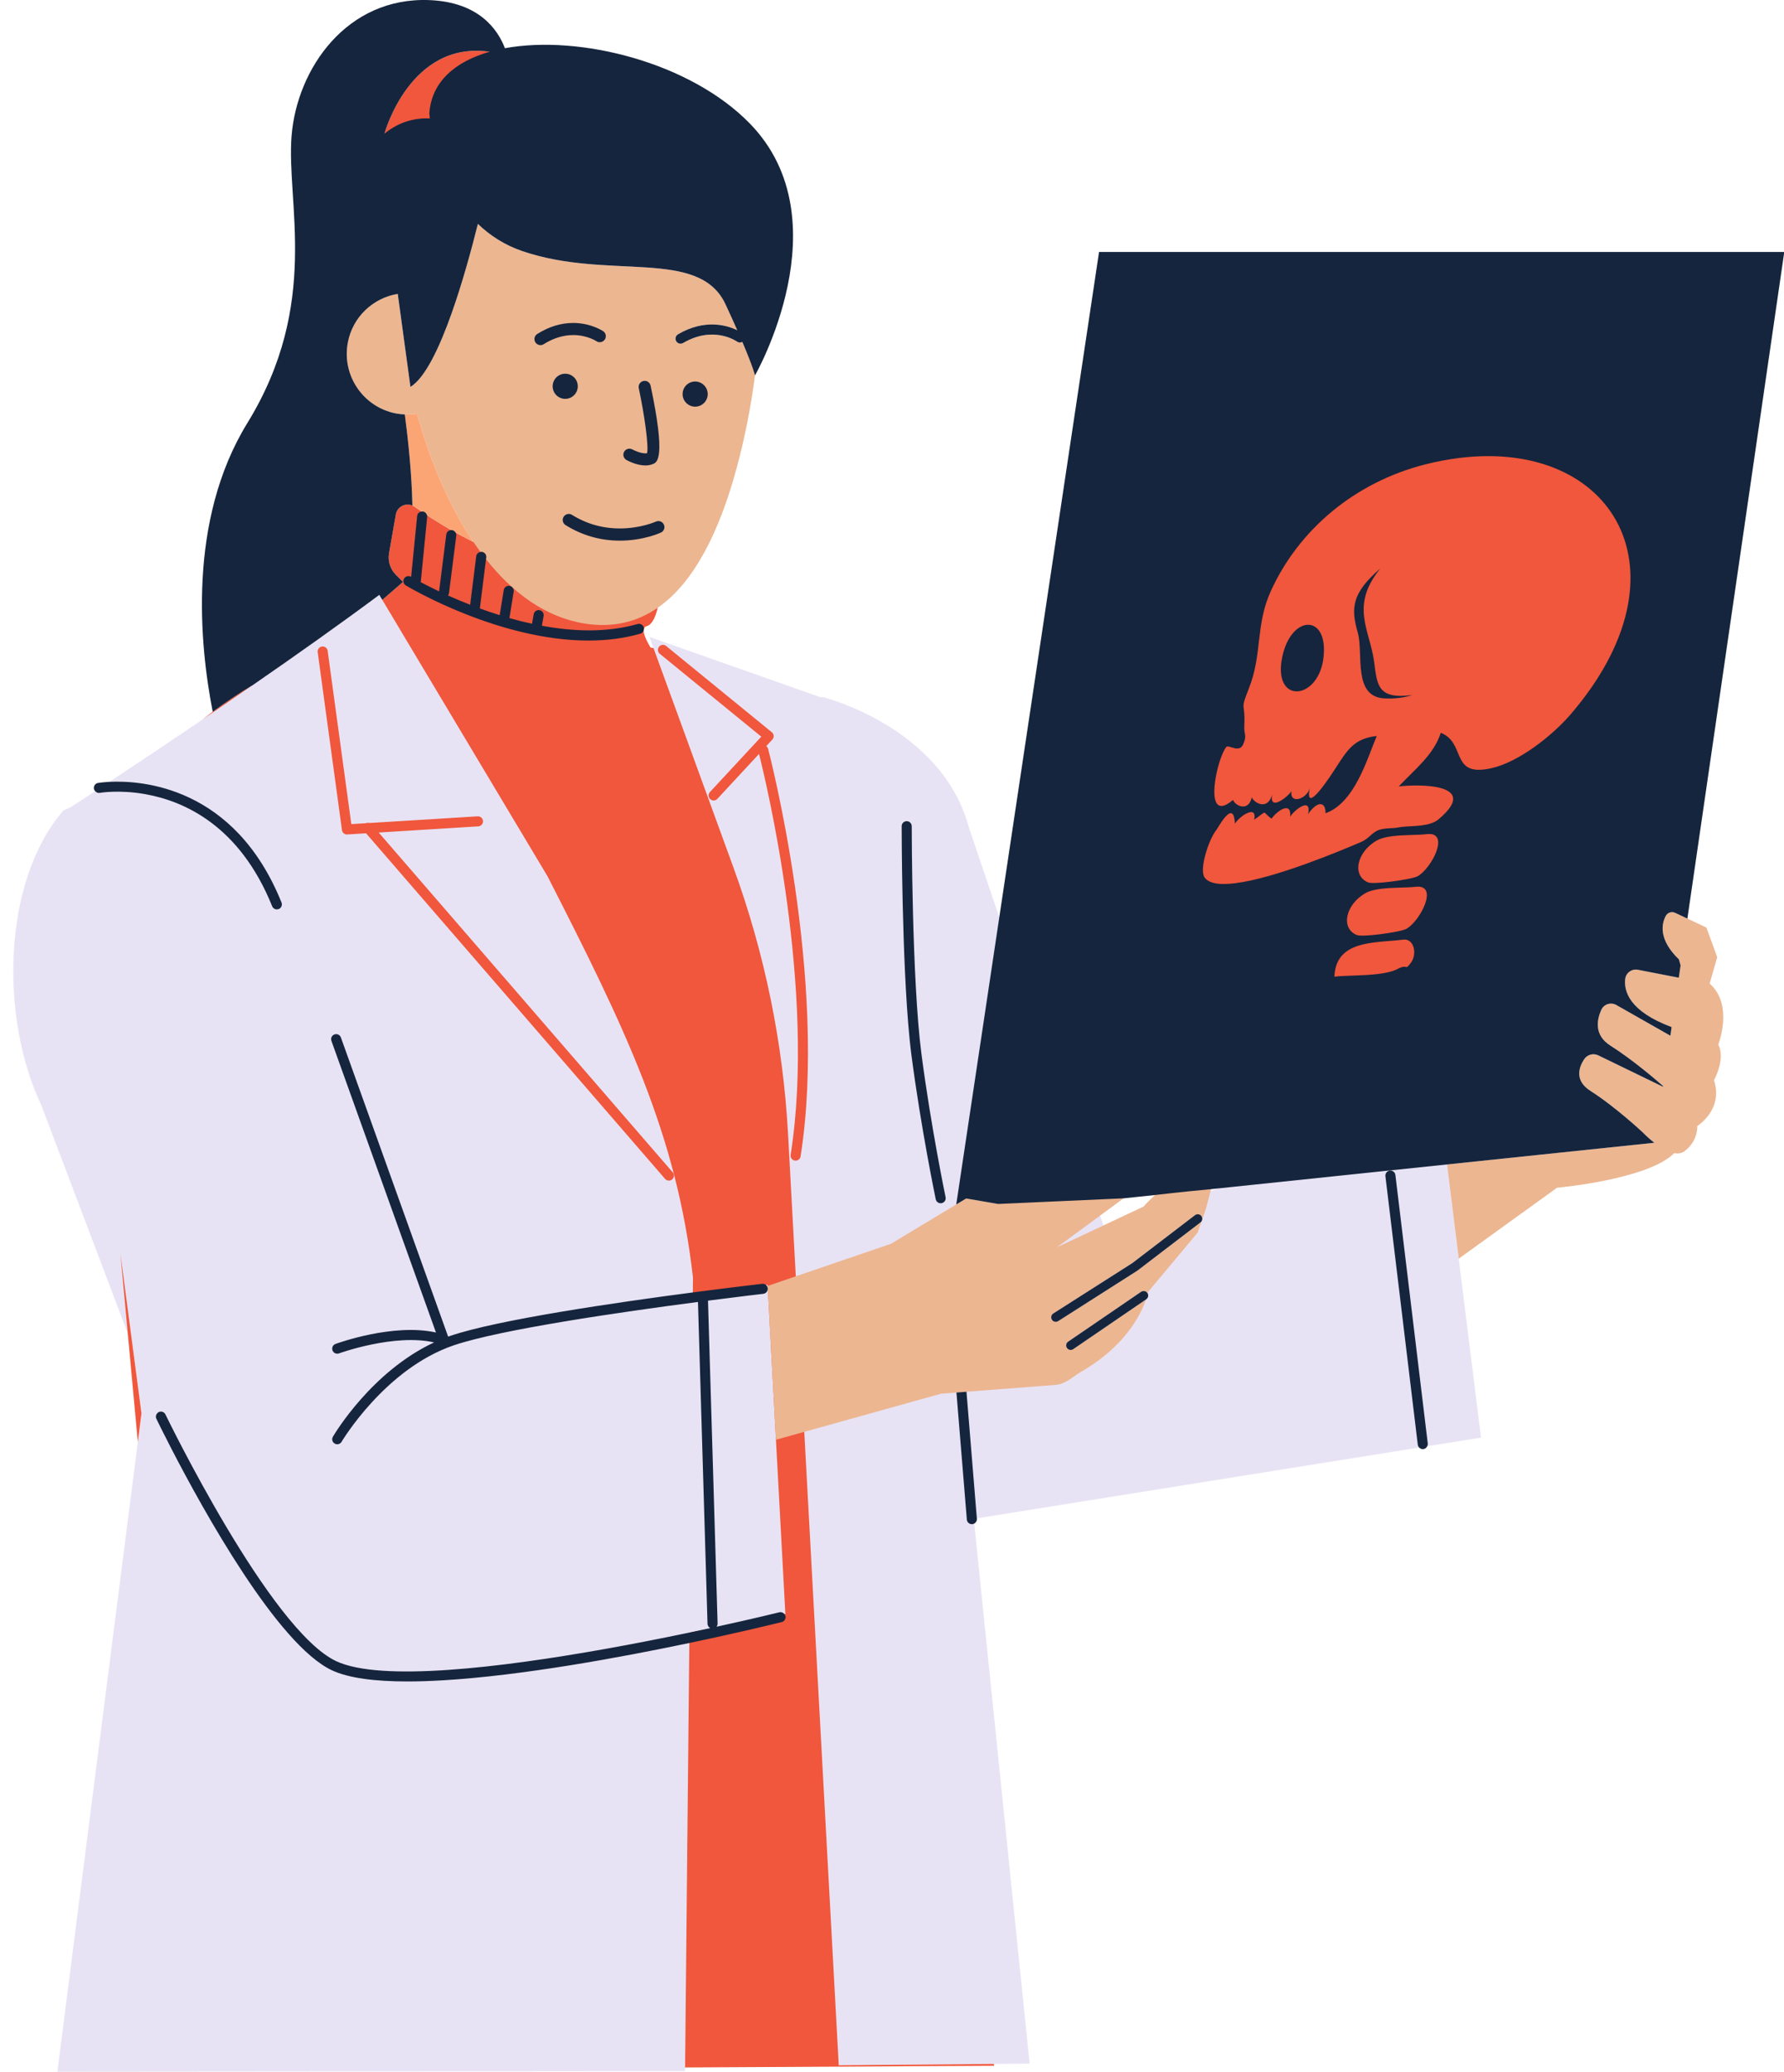 <?xml version="1.0" encoding="UTF-8" standalone="no"?><svg xmlns="http://www.w3.org/2000/svg" xmlns:xlink="http://www.w3.org/1999/xlink" fill="#000000" height="500" preserveAspectRatio="xMidYMid meet" version="1" viewBox="-3.2 0.0 430.5 500.0" width="430.5" zoomAndPan="magnify"><defs><clipPath id="a"><path d="M 19 0 L 427.359 0 L 427.359 406 L 19 406 Z M 19 0"/></clipPath></defs><g><g id="change1_1"><path d="M 231.785 366.566 L 245.266 498.047 L 199.199 498.438 L 199.141 497.301 L 162.141 497.301 L 162.113 499.871 L 10.641 500 L 30.941 341.109 L 28.805 324.914 L 6.723 266.633 C -3.156 245.859 -2.77 212.848 12.074 195.625 C 12.074 195.625 12.754 195.258 13.965 194.746 C 23.207 188.73 60.484 164.285 88.328 143.574 L 93.16 151.656 L 158.277 166.773 L 153.523 153.723 L 195.133 168.391 L 195.102 168.168 C 195.102 168.168 223.988 175.195 230.605 199.68 L 263.223 296.215 L 344.426 268.496 L 354.184 346.969 L 231.785 366.566" fill="#e8e3f4"/></g><g id="change2_1"><path d="M 335.719 226.27 C 335.598 226.27 335.473 226.277 335.344 226.297 C 334.285 226.426 333.18 226.516 332.047 226.609 C 330.887 226.707 329.711 226.805 328.566 226.941 C 323.414 227.578 318.605 229.078 318.316 235.695 L 318.289 236.27 L 318.859 236.199 C 320.016 236.059 321.562 236.004 323.203 235.945 C 325.176 235.879 327.414 235.801 329.441 235.551 C 331.59 235.285 333.188 234.863 334.316 234.262 C 334.965 233.938 335.336 233.836 335.535 233.812 L 335.656 233.805 C 335.723 233.805 335.77 233.812 335.871 233.84 C 335.949 233.863 336.047 233.891 336.266 233.891 C 336.273 233.891 336.281 233.891 336.285 233.891 C 336.684 233.84 336.984 233.527 337.641 232.664 C 338.637 231.367 338.844 229.297 338.129 227.848 C 337.625 226.832 336.77 226.27 335.719 226.27 Z M 338.949 213.504 C 338.734 213.504 338.504 213.52 338.258 213.547 C 337.398 213.652 336.227 213.691 334.938 213.73 C 333.391 213.777 331.633 213.828 330.039 214.027 C 328.34 214.234 327.074 214.578 326.168 215.074 C 323.133 216.75 321.207 219.703 321.367 222.426 C 321.473 224.152 322.418 225.465 324.035 226.121 C 324.336 226.238 324.816 226.297 325.555 226.297 C 326.57 226.297 328.055 226.184 329.734 225.977 C 332.305 225.656 335.473 225.102 336.359 224.625 C 338.973 223.211 342.191 217.93 341.512 215.242 C 341.348 214.594 340.793 213.504 338.949 213.504 Z M 341.684 200.797 C 341.469 200.797 341.238 200.812 340.988 200.844 C 340.125 200.949 338.941 200.984 337.664 201.023 C 336.117 201.07 334.367 201.125 332.773 201.32 C 331.07 201.531 329.805 201.875 328.902 202.371 C 325.867 204.039 323.938 206.988 324.098 209.707 C 324.199 211.441 325.148 212.758 326.766 213.414 C 327.066 213.535 327.551 213.59 328.285 213.59 C 329.305 213.59 330.789 213.477 332.473 213.27 C 335.039 212.953 338.207 212.395 339.094 211.922 C 341.703 210.52 344.926 205.246 344.246 202.543 C 344.082 201.891 343.531 200.797 341.684 200.797 Z M 306.719 158.566 C 307.719 153.879 310.152 151.539 312.121 151.293 C 312.238 151.281 312.355 151.273 312.473 151.273 C 313.18 151.273 313.836 151.555 314.359 152.086 C 315.316 153.051 315.828 154.793 315.801 156.988 C 315.738 162.621 312.832 166.016 310.129 166.348 C 309.984 166.367 309.848 166.375 309.707 166.375 C 308.789 166.375 307.996 165.996 307.414 165.273 C 306.328 163.926 306.078 161.543 306.719 158.566 Z M 324.91 152.523 C 323.547 147.762 323.512 144.707 326.969 140.723 C 324.348 145.859 325.488 149.996 326.684 154.355 C 327.16 156.086 327.652 157.875 327.906 159.762 L 327.992 160.445 C 328.484 164.223 328.859 167.129 332.09 168.09 C 332.047 168.09 332.004 168.09 331.961 168.09 C 331.656 168.09 331.348 168.086 331.039 168.074 C 325.848 167.898 325.66 162.855 325.484 157.969 C 325.41 155.949 325.34 154.039 324.91 152.523 Z M 388.148 127.254 C 383.074 116.195 371.035 109.598 355.938 109.598 C 353.66 109.598 351.301 109.746 348.914 110.039 C 346.184 110.379 343.367 110.91 340.551 111.625 C 323.66 115.918 309.984 127.152 303.023 142.449 C 301.031 146.832 300.555 150.91 300.098 154.863 C 299.688 158.402 299.262 162.059 297.734 165.926 C 296.258 169.68 296.289 169.941 296.461 171.219 C 296.555 171.895 296.691 172.922 296.582 175.215 C 296.535 176.062 296.633 176.617 296.711 177.066 C 296.828 177.766 296.902 178.188 296.363 179.406 C 296.16 179.879 295.898 180.109 295.516 180.156 C 295.461 180.164 295.402 180.168 295.348 180.168 C 295.012 180.168 294.641 180.062 294.293 179.961 L 294.109 179.902 C 293.738 179.785 293.391 179.672 293.059 179.672 L 292.922 179.68 C 292.664 179.711 292.457 179.824 292.297 180.023 C 290.609 182.207 288.305 190.75 289.824 193.848 C 290.191 194.594 290.805 195.004 291.543 195.004 C 291.633 195.004 291.723 195 291.816 194.988 C 292.492 194.902 293.297 194.504 294.203 193.793 C 294.785 194.594 295.797 195.133 296.746 195.133 C 296.848 195.133 296.949 195.129 297.051 195.117 C 297.574 195.051 298.484 194.75 299.039 193.5 C 299.621 194.082 300.523 194.594 301.469 194.594 C 301.574 194.594 301.676 194.59 301.777 194.574 C 302.246 194.52 302.887 194.297 303.434 193.617 C 303.469 193.676 303.508 193.73 303.551 193.781 C 303.777 194.062 304.109 194.207 304.512 194.207 C 304.582 194.207 304.656 194.203 304.73 194.195 C 305.691 194.074 307.043 193.141 308.023 192.18 C 308.098 192.418 308.211 192.625 308.363 192.797 C 308.676 193.16 309.133 193.355 309.684 193.355 C 309.785 193.355 309.887 193.348 309.992 193.336 C 310.754 193.242 311.582 192.805 312.227 192.18 C 312.27 192.434 312.352 192.629 312.473 192.781 C 312.641 192.98 312.859 193.078 313.227 193.078 C 313.23 193.078 313.234 193.078 313.238 193.078 C 313.637 193.027 314.859 192.875 319.539 185.59 L 319.773 185.23 C 322.289 181.344 323.84 178.949 328.258 178.227 C 327.988 178.891 327.703 179.621 327.406 180.395 C 325.32 185.812 322.473 193.199 317.121 195.57 C 317.047 194.895 316.836 194.375 316.496 194.031 C 316.211 193.742 315.844 193.59 315.43 193.59 C 315.359 193.59 315.285 193.594 315.215 193.605 C 314.535 193.688 313.789 194.156 313.039 194.965 C 312.988 194.691 312.895 194.473 312.75 194.293 C 312.527 194.016 312.203 193.867 311.812 193.867 C 311.746 193.867 311.68 193.875 311.605 193.883 C 310.668 194 309.449 194.895 308.566 195.801 C 308.496 195.469 308.367 195.203 308.18 194.996 C 307.926 194.715 307.57 194.562 307.16 194.562 C 307.086 194.562 307.008 194.57 306.93 194.578 C 305.816 194.715 304.398 195.844 303.539 196.906 C 303.094 196.57 302.848 196.305 302.66 196.102 C 302.445 195.875 302.246 195.656 301.812 195.656 C 301.812 195.656 301.809 195.656 301.809 195.656 C 301.523 195.691 301.289 195.871 300.77 196.266 C 300.574 196.414 300.332 196.598 300.027 196.82 C 300.004 196.461 299.898 196.172 299.719 195.945 C 299.484 195.656 299.141 195.504 298.723 195.504 C 298.648 195.504 298.566 195.512 298.484 195.52 C 297.438 195.648 296.086 196.602 295.168 197.555 C 295.016 196.684 294.656 195.777 293.664 195.777 C 293.664 195.777 293.66 195.777 293.66 195.777 C 292.551 195.914 291.391 197.668 290.242 199.543 C 290.109 199.758 290.012 199.918 289.965 199.98 C 287.91 202.496 285.617 209.891 287.066 212.02 C 287.887 213.227 289.594 213.836 292.141 213.836 C 292.969 213.836 293.898 213.773 294.914 213.648 C 301.48 212.836 312.012 209.395 325.367 203.691 C 326.48 203.215 327.145 202.621 327.789 202.047 C 328.387 201.516 328.949 201.016 329.824 200.723 C 330.152 200.621 330.535 200.543 331 200.488 C 331.473 200.43 331.965 200.398 332.438 200.367 C 332.898 200.352 333.359 200.324 333.789 200.27 C 334.031 200.238 334.262 200.203 334.465 200.156 C 334.648 200.121 334.848 200.09 335.055 200.066 C 335.684 199.988 336.398 199.949 337.152 199.91 L 337.285 199.906 C 338.059 199.859 338.938 199.809 339.801 199.703 C 341.871 199.445 343.305 198.926 344.312 198.059 C 347.25 195.57 348.395 193.586 347.809 191.992 C 346.93 189.59 342.293 189.086 338.562 189.086 C 337.586 189.086 336.535 189.125 335.59 189.195 C 336.18 188.594 336.77 188.008 337.371 187.41 C 340.426 184.383 343.312 181.516 344.773 177.516 C 346.766 178.508 347.477 180.223 348.164 181.883 C 349.059 184.043 349.984 186.273 353.68 186.273 C 354.109 186.273 354.582 186.242 355.078 186.184 C 355.621 186.113 356.215 186.008 356.844 185.867 C 363.355 184.387 371.477 178.16 376.137 172.773 C 389.77 156.922 394.148 140.328 388.148 127.254 Z M 88.184 200.926 L 112.219 199.441 C 112.887 199.398 113.398 198.824 113.355 198.152 C 113.312 197.484 112.73 196.969 112.066 197.016 L 85.953 198.629 C 85.672 198.543 85.371 198.559 85.102 198.68 L 81.574 198.898 L 75.867 157.074 C 75.777 156.406 75.164 155.938 74.5 156.035 C 73.836 156.125 73.371 156.734 73.461 157.402 L 79.32 200.344 C 79.406 200.977 79.973 201.434 80.598 201.395 L 85.137 201.113 L 157.289 284.52 C 157.531 284.797 157.867 284.938 158.211 284.938 C 158.492 284.938 158.773 284.84 159.004 284.641 C 159.512 284.203 159.566 283.438 159.129 282.93 Z M 156.012 157.789 L 180.512 177.789 L 168.117 191.156 C 167.664 191.648 167.691 192.414 168.184 192.871 C 168.676 193.328 169.441 193.301 169.902 192.809 L 179.961 181.957 C 181.496 188.031 193.863 238.91 187.59 278.719 C 187.484 279.383 187.938 280.004 188.602 280.109 C 188.664 280.117 188.73 280.121 188.789 280.121 C 189.379 280.121 189.895 279.695 189.988 279.098 C 196.719 236.395 182.301 181.289 182.156 180.738 C 182.082 180.465 181.922 180.234 181.707 180.074 L 183.176 178.492 C 183.402 178.246 183.52 177.918 183.496 177.582 C 183.473 177.25 183.312 176.938 183.051 176.727 L 157.547 155.906 C 157.027 155.48 156.262 155.559 155.836 156.078 C 155.41 156.598 155.488 157.363 156.012 157.789 Z M 199.199 498.438 L 186.969 273.727 C 185.773 251.77 181.344 230.113 173.82 209.457 L 154.508 156.422 C 154.266 156.367 154.012 156.312 153.77 156.262 C 152.258 153.73 151.449 151.527 152.875 151.121 C 156.516 150.078 156.516 137.066 156.516 137.066 C 132.012 144.75 106.262 128.984 96.855 122.301 C 95.117 121.066 92.695 122.062 92.324 124.164 L 90.684 133.508 C 90.352 135.41 90.965 137.359 92.332 138.73 L 94.055 140.449 L 89.051 144.781 L 116.809 191.223 L 128.93 211.5 C 147.668 248.199 160.137 273.801 164.02 308.348 L 163.973 313.156 L 182.023 310.07 L 186.316 389.52 L 163.164 394.02 L 162.121 498.973 L 236.68 498.566 L 236.629 498.121 Z M 57.922 165.266 C 53.48 167.898 49.402 170.734 45.688 173.645 C 49.633 170.965 53.742 168.152 57.922 165.266 Z M 30.059 348.016 L 30.941 341.109 L 25.852 302.547 Z M 89.57 32.266 C 89.57 32.266 95.695 9.723 114.957 12.488 C 114.957 12.488 112.668 42.555 89.57 32.266" fill="#f0573c"/></g><g id="change3_1"><path d="M 275.527 288.414 C 273.844 289.984 272.723 291.215 272.723 291.215 L 263.07 295.758 L 251.883 301.016 L 262.266 293.379 L 267.938 289.211 L 287.168 275.066 C 288.273 274.254 288.379 272.641 287.391 271.691 C 285.293 269.68 282.309 268.887 279.496 269.617 C 264.934 273.406 237.66 290.574 237.66 290.574 L 229.949 289.246 L 227.555 290.691 L 224.211 292.703 L 211.805 300.18 L 188.836 308.035 L 182.039 310.359 L 184.047 347.48 L 190.879 345.574 L 223.867 336.367 L 227.602 336.082 L 230.023 335.895 L 251.512 334.242 C 253.949 334.059 255.66 332.242 257.773 331.02 C 268.473 324.832 272.16 317.082 273.332 313.625 L 255.789 325.613 C 255.605 325.738 255.395 325.805 255.176 325.805 C 254.812 325.805 254.473 325.629 254.27 325.328 C 253.93 324.828 254.059 324.148 254.555 323.809 L 272.164 311.773 C 272.348 311.648 272.559 311.586 272.781 311.586 C 273.145 311.586 273.48 311.762 273.684 312.062 C 273.715 312.105 273.723 312.16 273.746 312.211 C 273.805 311.953 273.828 311.812 273.828 311.812 L 285.809 297.48 L 286.773 294.695 C 286.703 294.816 286.609 294.926 286.492 295.016 L 271.285 306.648 L 252.148 318.848 C 251.973 318.961 251.77 319.02 251.562 319.02 C 251.188 319.02 250.844 318.828 250.641 318.512 C 250.316 318.004 250.465 317.328 250.973 317.004 L 270.031 304.855 L 285.164 293.277 C 285.359 293.133 285.59 293.055 285.828 293.055 C 286.176 293.055 286.492 293.215 286.699 293.484 C 286.898 293.746 286.949 294.066 286.887 294.367 L 287.773 291.801 L 288.941 287.438 L 289.059 286.996 L 290.023 283.398 C 286.891 278.918 279.566 284.652 275.527 288.414 Z M 167.336 95.277 C 167.426 93.738 166.254 92.418 164.715 92.324 C 163.18 92.234 161.855 93.406 161.766 94.945 C 161.672 96.48 162.844 97.805 164.383 97.895 C 165.922 97.988 167.242 96.816 167.336 95.277 Z M 156.777 126.703 C 156.492 126.094 155.773 125.828 155.164 126.109 C 155.062 126.156 144.824 130.773 134.688 124.461 C 134.117 124.105 133.367 124.281 133.016 124.852 C 132.66 125.422 132.836 126.172 133.402 126.523 C 137.996 129.383 142.559 130.242 146.387 130.242 C 151.922 130.242 155.91 128.441 156.184 128.316 C 156.793 128.035 157.059 127.312 156.777 126.703 Z M 133.027 96.016 C 134.566 96.105 135.887 94.934 135.98 93.395 C 136.07 91.859 134.898 90.535 133.363 90.445 C 131.824 90.352 130.504 91.523 130.41 93.062 C 130.316 94.602 131.488 95.922 133.027 96.016 Z M 127.867 82.867 C 135.008 78.375 140.621 81.992 140.852 82.145 C 141.41 82.52 142.164 82.371 142.539 81.816 C 142.914 81.262 142.77 80.504 142.215 80.129 C 141.926 79.938 135.094 75.449 126.574 80.812 C 126.008 81.168 125.836 81.918 126.195 82.484 C 126.426 82.852 126.82 83.055 127.223 83.055 C 127.445 83.055 127.668 82.992 127.867 82.867 Z M 148.094 110.805 C 148.387 110.965 150.469 112.09 152.539 112.09 C 153.164 112.09 153.789 111.988 154.359 111.727 C 155.145 111.367 157.234 110.418 153.559 93.121 C 153.422 92.469 152.777 92.047 152.117 92.188 C 151.465 92.328 151.043 92.973 151.184 93.629 C 152.57 100.16 153.676 107.934 153.141 109.594 C 152.016 109.898 150.09 109.133 149.273 108.68 C 148.691 108.355 147.949 108.566 147.625 109.152 C 147.297 109.738 147.508 110.477 148.094 110.805 Z M 175.93 82.512 C 178.586 88.762 178.984 90.586 178.988 90.609 C 178.035 97.922 176.574 105.531 174.586 112.871 C 170.359 128.504 164.219 140.648 155.523 146.672 C 150.512 150.141 144.66 151.59 137.828 150.484 C 128.512 148.98 120.574 143.176 114.078 134.965 L 114.129 134.551 C 114.211 133.883 113.738 133.277 113.074 133.195 C 112.961 133.18 112.855 133.203 112.746 133.219 C 112.164 132.426 111.59 131.617 111.031 130.789 C 105.059 121.93 100.516 111.008 97.453 99.859 C 96.488 100.016 95.5 100.07 94.492 100.023 C 93.777 99.992 93.059 99.926 92.336 99.785 C 84.387 98.23 79.199 90.531 80.754 82.578 C 81.961 76.391 86.906 71.891 92.785 70.93 L 95.844 93.375 C 99.391 91.219 102.863 83.883 105.859 75.398 C 108.363 68.297 110.531 60.402 112.121 54.035 C 114.969 56.785 118.492 59.121 122.871 60.613 C 143.766 67.734 165.496 59.703 171.887 73.469 C 172.992 75.852 173.918 77.898 174.707 79.695 C 172.297 78.531 166.906 76.863 160.41 80.688 C 159.832 81.027 159.641 81.773 159.98 82.352 C 160.207 82.734 160.613 82.949 161.027 82.949 C 161.238 82.949 161.449 82.895 161.645 82.781 C 168.91 78.504 174.418 82.281 174.645 82.441 C 175.035 82.723 175.531 82.727 175.93 82.512 Z M 410.402 260.691 C 412.742 267.848 406.367 271.754 406.367 271.754 C 406.367 271.754 406.629 275.395 403.242 277.867 C 402.543 278.379 401.699 278.469 400.809 278.312 C 394.371 284.742 372.535 286.652 372.535 286.652 L 348.812 303.773 L 345.984 281.035 L 396 275.801 C 394.395 274.547 393.223 273.312 393.223 273.312 C 393.223 273.312 386.719 267.195 380.602 263.293 C 376.723 260.816 377.766 257.66 379.043 255.684 C 379.785 254.535 381.258 254.109 382.484 254.707 L 398.094 262.285 L 398.117 262.117 C 396.535 260.723 390.844 255.797 385.418 252.363 C 381.434 249.844 382.121 246.156 383.199 243.742 C 383.82 242.348 385.512 241.801 386.84 242.555 L 399.883 249.965 L 400.184 247.879 C 389.973 244.086 388.637 239.227 388.98 236.27 C 389.152 234.781 390.574 233.766 392.047 234.051 L 401.914 235.969 L 402.348 232.996 L 401.941 231.543 C 396.973 226.746 397.754 222.984 398.754 221.074 C 399.184 220.254 400.18 219.91 401.02 220.305 L 403.988 221.703 L 408.578 223.863 L 411.184 231.02 L 409.359 237.398 C 415.219 242.473 411.441 252.102 411.441 252.102 C 413.266 255.613 410.402 260.691 410.402 260.691" fill="#ecb691"/></g><g id="change4_1"><path d="M 111.031 130.789 C 109.527 130.039 108.086 129.281 106.734 128.527 C 106.551 128.211 106.242 127.973 105.855 127.926 C 105.801 127.918 105.746 127.938 105.691 127.938 C 103.496 126.68 101.527 125.453 99.84 124.344 C 99.719 123.859 99.316 123.48 98.793 123.43 C 98.699 123.422 98.613 123.445 98.523 123.457 C 97.926 123.051 97.363 122.66 96.855 122.301 C 96.684 122.18 96.504 122.094 96.32 122.016 C 96.156 114.371 95.328 106.387 94.492 100.023 C 95.5 100.07 96.488 100.016 97.453 99.859 C 100.516 111.008 105.059 121.93 111.031 130.789" fill="#fca574"/></g><g clip-path="url(#a)" id="change5_1"><path d="M 135.113 77.945 C 132.164 77.945 129.25 78.84 126.445 80.605 C 126.117 80.812 125.887 81.137 125.801 81.516 C 125.715 81.895 125.781 82.285 125.988 82.613 C 126.258 83.039 126.719 83.297 127.223 83.297 C 127.496 83.297 127.766 83.219 127.996 83.07 C 130.324 81.609 132.727 80.867 135.137 80.867 C 138.438 80.867 140.629 82.285 140.719 82.344 C 140.961 82.508 141.242 82.594 141.531 82.594 C 142.02 82.594 142.469 82.355 142.742 81.953 C 142.961 81.629 143.035 81.242 142.965 80.859 C 142.891 80.477 142.672 80.145 142.348 79.93 C 142.23 79.848 139.367 77.945 135.113 77.945 Z M 152.551 109.418 C 151.496 109.418 150.082 108.852 149.395 108.469 C 149.18 108.348 148.934 108.285 148.688 108.285 C 148.156 108.285 147.668 108.57 147.41 109.035 C 147.023 109.734 147.273 110.621 147.973 111.016 C 148.367 111.234 150.438 112.332 152.539 112.332 C 153.254 112.332 153.902 112.203 154.461 111.949 C 155.375 111.531 157.512 110.559 153.797 93.074 C 153.656 92.402 153.059 91.914 152.375 91.914 C 152.273 91.914 152.168 91.93 152.07 91.949 C 151.281 92.117 150.777 92.891 150.945 93.68 C 152.262 99.883 153.375 107.516 152.945 109.387 C 152.824 109.41 152.691 109.418 152.551 109.418 Z M 134.816 124.254 C 134.586 124.109 134.32 124.035 134.047 124.035 C 133.539 124.035 133.078 124.293 132.809 124.723 C 132.383 125.406 132.594 126.305 133.277 126.73 C 137.277 129.223 141.688 130.484 146.387 130.484 C 152.027 130.484 156.117 128.613 156.285 128.535 C 156.641 128.371 156.906 128.082 157.043 127.715 C 157.176 127.352 157.16 126.953 156.996 126.602 C 156.758 126.086 156.238 125.758 155.676 125.758 C 155.461 125.758 155.258 125.801 155.062 125.891 C 155.023 125.906 151.422 127.539 146.379 127.539 C 142.207 127.539 138.316 126.434 134.816 124.254 Z M 133.199 96.262 C 134.797 96.262 136.125 95.008 136.223 93.41 C 136.27 92.602 136 91.824 135.465 91.219 C 134.926 90.609 134.184 90.25 133.379 90.203 L 133.191 90.195 C 131.594 90.195 130.262 91.449 130.168 93.047 C 130.066 94.719 131.344 96.156 133.012 96.258 Z M 164.551 98.145 C 166.152 98.145 167.48 96.891 167.578 95.293 C 167.676 93.621 166.398 92.184 164.73 92.086 L 164.547 92.078 C 162.945 92.078 161.617 93.328 161.523 94.93 C 161.473 95.738 161.742 96.52 162.281 97.121 C 162.816 97.73 163.559 98.09 164.367 98.141 Z M 272.781 311.586 C 272.559 311.586 272.348 311.648 272.164 311.773 L 254.555 323.809 C 254.059 324.148 253.93 324.828 254.27 325.328 C 254.473 325.629 254.812 325.805 255.176 325.805 C 255.395 325.805 255.605 325.738 255.789 325.613 L 273.398 313.578 C 273.895 313.238 274.023 312.559 273.684 312.062 C 273.48 311.762 273.145 311.586 272.781 311.586 Z M 285.828 293.055 C 285.59 293.055 285.359 293.133 285.164 293.277 L 270.031 304.855 L 250.973 317.004 C 250.465 317.328 250.316 318.004 250.641 318.512 C 250.844 318.828 251.188 319.02 251.562 319.02 C 251.77 319.02 251.973 318.961 252.148 318.848 L 271.285 306.648 L 286.492 295.016 C 286.973 294.648 287.062 293.961 286.699 293.484 C 286.492 293.215 286.176 293.055 285.828 293.055 Z M 312.062 150.812 C 309.797 151.09 307.266 153.672 306.242 158.465 C 304.941 164.52 307.387 167.176 310.188 166.832 C 313.02 166.48 316.219 163.066 316.285 156.996 C 316.34 152.562 314.332 150.531 312.062 150.812 Z M 332.18 282.52 C 331.512 282.598 331.035 283.203 331.117 283.867 L 338.926 348.672 C 338.957 348.941 339.09 349.172 339.262 349.355 C 339.484 349.59 339.789 349.742 340.129 349.742 C 340.18 349.742 340.227 349.738 340.277 349.734 C 340.703 349.684 341.031 349.406 341.207 349.047 C 341.305 348.844 341.367 348.621 341.336 348.383 L 333.527 283.578 C 333.449 282.914 332.844 282.434 332.18 282.52 Z M 328.387 159.695 C 327.352 151.973 322.504 146.273 329.895 137.188 C 322.906 143.219 322.781 146.852 324.441 152.66 C 325.891 157.766 323.117 168.293 331.023 168.562 C 332.188 168.602 333.316 168.574 334.465 168.43 C 335.48 168.305 336.512 168.09 337.594 167.75 C 337.547 167.758 337.496 167.762 337.453 167.766 C 329.227 168.781 329.141 165.41 328.387 159.695 Z M 230.023 335.895 L 227.602 336.082 L 230.109 366.738 C 230.16 367.375 230.691 367.855 231.32 367.855 C 231.352 367.855 231.387 367.855 231.422 367.852 C 231.598 367.836 231.758 367.781 231.902 367.699 C 232.309 367.48 232.57 367.031 232.531 366.539 L 232.523 366.445 Z M 348.973 110.523 C 346.297 110.852 343.52 111.375 340.668 112.098 C 323.816 116.379 310.238 127.762 303.465 142.648 C 299.719 150.887 301.449 157.852 298.184 166.105 C 295.891 171.938 297.363 169.039 297.066 175.238 C 296.953 177.359 297.766 177.434 296.809 179.598 C 296.504 180.305 296.062 180.578 295.574 180.641 C 295.113 180.695 294.613 180.562 294.148 180.426 C 293.684 180.277 293.273 180.125 292.98 180.164 C 292.859 180.18 292.758 180.227 292.684 180.316 C 290.645 182.957 287.922 194.98 291.758 194.504 C 292.414 194.426 293.262 193.977 294.34 193.059 C 294.715 193.965 295.906 194.77 296.992 194.633 C 297.801 194.535 298.551 193.914 298.867 192.441 C 299.23 193.266 300.512 194.242 301.719 194.094 C 302.559 193.988 303.367 193.34 303.805 191.715 C 303.484 193.312 303.934 193.801 304.672 193.711 C 305.844 193.566 307.734 191.961 308.445 190.973 C 308.234 192.445 308.988 192.969 309.934 192.852 C 311.078 192.711 312.504 191.645 312.859 190.195 C 312.508 192.008 312.691 192.652 313.18 192.594 C 314.637 192.414 318.797 185.84 319.133 185.324 C 321.949 180.98 323.543 178.309 328.789 177.66 C 328.867 177.652 328.949 177.641 329.027 177.633 C 326.77 182.91 323.781 193.73 316.672 196.273 C 316.688 194.703 316.117 193.98 315.273 194.086 C 314.488 194.184 313.469 194.988 312.461 196.488 C 312.824 194.801 312.391 194.273 311.664 194.363 C 310.57 194.5 308.812 196.035 308.125 197.098 C 308.289 195.473 307.758 194.965 306.988 195.062 C 305.918 195.191 304.387 196.5 303.645 197.574 C 302.281 196.664 302.191 196.098 301.867 196.141 C 301.582 196.176 301.117 196.68 299.449 197.824 C 299.766 196.371 299.297 195.91 298.547 196.004 C 297.383 196.145 295.535 197.609 294.805 198.781 C 294.711 196.82 294.281 196.188 293.723 196.258 C 292.496 196.41 290.656 199.895 290.34 200.289 C 288.465 202.59 286.145 209.805 287.469 211.746 C 288.527 213.305 291.273 213.609 294.855 213.164 C 304.449 211.98 320.031 205.441 325.176 203.246 C 327.305 202.332 327.762 200.898 329.684 200.258 C 330.074 200.137 330.5 200.059 330.941 200.004 C 331.422 199.945 331.926 199.914 332.418 199.883 C 332.863 199.863 333.312 199.84 333.73 199.785 C 333.957 199.758 334.172 199.727 334.371 199.68 C 334.566 199.641 334.773 199.609 334.992 199.582 C 335.668 199.5 336.441 199.461 337.254 199.418 C 338.059 199.371 338.906 199.324 339.742 199.219 C 341.348 199.023 342.902 198.629 344 197.688 C 354.34 188.926 338.695 189.266 334.332 189.805 C 338.434 185.449 342.746 182.18 344.488 176.855 C 350.359 179.223 347.051 186.684 355.02 185.699 C 355.539 185.637 356.109 185.535 356.734 185.395 C 363.367 183.887 371.355 177.559 375.766 172.457 C 405.391 138.012 386.16 105.934 348.973 110.523 Z M 341.051 201.324 C 339.086 201.566 335.707 201.449 332.832 201.805 C 331.395 201.98 330.082 202.277 329.137 202.797 C 324.199 205.512 322.961 211.352 326.949 212.965 C 327.617 213.23 329.961 213.09 332.41 212.785 C 335.199 212.441 338.121 211.891 338.859 211.492 C 342.199 209.703 346.965 200.594 341.051 201.324 Z M 338.316 214.031 C 336.352 214.273 332.973 214.152 330.098 214.508 C 328.66 214.688 327.348 214.98 326.402 215.5 C 321.484 218.215 320.227 224.055 324.215 225.668 C 324.883 225.938 327.227 225.793 329.676 225.492 C 332.465 225.148 335.387 224.598 336.129 224.199 C 339.469 222.391 344.227 213.301 338.316 214.031 Z M 335.402 226.777 C 333.246 227.043 330.879 227.148 328.629 227.426 C 323.562 228.051 319.07 229.551 318.801 235.719 C 321.375 235.398 325.707 235.52 329.379 235.066 C 331.219 234.84 332.891 234.473 334.098 233.832 C 334.758 233.496 335.184 233.367 335.473 233.332 C 335.688 233.305 335.828 233.328 335.941 233.355 C 336.055 233.383 336.137 233.418 336.227 233.406 C 336.414 233.383 336.645 233.176 337.258 232.367 C 338.824 230.316 338.086 226.445 335.402 226.777 Z M 398.754 221.074 C 397.754 222.984 396.973 226.746 401.941 231.543 L 402.348 232.996 L 401.914 235.969 L 392.047 234.051 C 390.574 233.766 389.152 234.781 388.98 236.27 C 388.637 239.227 389.973 244.086 400.184 247.879 L 399.883 249.965 L 386.84 242.555 C 385.512 241.801 383.82 242.348 383.199 243.742 C 382.121 246.156 381.434 249.844 385.418 252.363 C 390.844 255.797 396.535 260.723 398.117 262.117 L 398.094 262.285 L 382.484 254.707 C 381.258 254.109 379.785 254.535 379.043 255.684 C 377.766 257.66 376.723 260.816 380.602 263.293 C 386.719 267.195 393.223 273.312 393.223 273.312 C 393.223 273.312 394.395 274.547 396 275.801 L 345.984 281.035 L 290.746 286.82 L 289.059 286.996 C 289.059 286.996 280.801 287.762 275.527 288.414 L 267.938 289.211 L 237.66 290.574 L 229.949 289.246 L 227.555 290.691 L 237.941 221.387 L 262.012 60.812 L 427.363 60.812 L 403.988 221.703 L 401.02 220.305 C 400.18 219.91 399.184 220.254 398.754 221.074 Z M 62.477 218.723 C 62.668 219.195 63.125 219.484 63.605 219.484 C 63.648 219.484 63.691 219.461 63.734 219.457 C 63.844 219.445 63.953 219.438 64.059 219.395 C 64.68 219.145 64.98 218.438 64.73 217.812 C 53.426 189.77 30.977 188.305 23.188 188.699 C 21.504 188.785 20.492 188.957 20.441 188.965 C 19.781 189.09 19.344 189.723 19.465 190.383 C 19.508 190.605 19.625 190.789 19.77 190.949 C 20.043 191.258 20.453 191.434 20.883 191.355 C 20.996 191.332 25.582 190.551 31.867 191.668 C 41.332 193.348 54.66 199.328 62.477 218.723 Z M 99.84 124.344 C 99.719 123.859 99.316 123.48 98.793 123.43 C 98.699 123.422 98.613 123.445 98.523 123.457 C 97.977 123.531 97.523 123.945 97.465 124.52 L 96.012 139.23 C 95.996 139.223 95.984 139.215 95.98 139.211 C 95.402 138.867 94.656 139.059 94.312 139.633 C 93.969 140.207 94.156 140.953 94.734 141.297 C 95.809 141.941 117.277 154.594 138.789 154.594 C 143.016 154.594 147.246 154.105 151.32 152.938 C 151.742 152.816 152.027 152.48 152.137 152.09 C 152.164 152 152.18 151.91 152.184 151.816 C 152.191 151.691 152.191 151.566 152.156 151.438 C 151.973 150.793 151.301 150.418 150.652 150.605 C 143.242 152.723 135.172 152.434 127.562 151.023 L 127.98 148.664 C 128.094 148.004 127.656 147.375 126.992 147.258 C 126.332 147.141 125.703 147.582 125.586 148.242 L 125.18 150.547 C 123.32 150.141 121.496 149.676 119.727 149.172 L 120.762 142.793 C 120.867 142.129 120.418 141.508 119.754 141.398 C 119.094 141.293 118.469 141.742 118.359 142.402 L 117.379 148.469 C 115.723 147.953 114.121 147.406 112.594 146.848 L 114.078 134.965 L 114.129 134.551 C 114.211 133.883 113.738 133.277 113.074 133.195 C 112.961 133.18 112.855 133.203 112.746 133.219 C 112.223 133.297 111.785 133.695 111.719 134.246 L 110.254 145.961 C 108.32 145.203 106.531 144.445 104.914 143.719 C 105.039 143.555 105.121 143.359 105.148 143.141 L 106.906 129.281 C 106.941 129.008 106.863 128.75 106.734 128.527 C 106.551 128.211 106.242 127.973 105.855 127.926 C 105.801 127.918 105.746 127.938 105.691 127.938 C 105.098 127.941 104.574 128.367 104.496 128.977 L 102.754 142.723 C 100.953 141.871 99.453 141.105 98.328 140.508 L 99.883 124.758 C 99.898 124.613 99.875 124.477 99.84 124.344 Z M 186.105 389.562 C 185.82 389.191 185.332 389.004 184.852 389.121 C 184.629 389.176 178.711 390.641 169.707 392.605 C 169.875 392.395 169.973 392.121 169.965 391.824 L 167.648 313.906 C 175.48 312.895 180.816 312.277 180.992 312.258 C 181.656 312.184 182.137 311.578 182.059 310.91 C 182.023 310.598 181.863 310.328 181.645 310.137 C 181.395 309.922 181.066 309.797 180.715 309.844 C 179.926 309.938 173.215 310.711 163.984 311.922 C 145.5 314.344 116.91 318.508 105.504 322.395 C 105.316 322.457 105.129 322.523 104.941 322.59 L 79.062 250.391 C 78.836 249.758 78.145 249.43 77.508 249.656 C 76.879 249.883 76.547 250.578 76.777 251.211 L 94.562 300.836 L 102.004 321.594 C 91.734 319.309 78.367 324.133 77.762 324.355 C 77.133 324.586 76.809 325.281 77.039 325.91 C 77.27 326.543 77.965 326.867 78.598 326.637 C 78.738 326.586 91.969 321.805 101.559 323.984 C 86.52 330.98 77.535 346.051 77.133 346.742 C 76.793 347.32 76.984 348.066 77.566 348.402 C 78.145 348.746 78.887 348.551 79.227 347.973 C 79.332 347.797 89.73 330.336 106.289 324.691 C 117.551 320.855 146.848 316.625 165.227 314.219 L 167.535 391.898 C 167.551 392.352 167.812 392.742 168.188 392.938 C 166.426 393.32 164.547 393.723 162.59 394.129 C 156.641 395.371 149.883 396.711 142.812 397.973 C 117.715 402.453 88.688 405.98 77.914 400.91 C 61.934 393.395 36.973 341.883 36.719 341.363 C 36.43 340.762 35.703 340.508 35.098 340.801 C 35.016 340.84 34.953 340.906 34.887 340.961 C 34.453 341.305 34.281 341.898 34.531 342.418 C 34.758 342.887 36.094 345.645 38.215 349.75 C 45.867 364.559 63.762 396.941 76.883 403.113 C 80.965 405.031 87.379 405.812 95.105 405.812 C 97.902 405.812 100.871 405.707 103.961 405.52 C 122.816 404.379 146.234 400.082 163.141 396.531 C 175.469 393.945 184.336 391.754 185.441 391.48 C 186.09 391.316 186.488 390.656 186.324 390.008 C 186.281 389.84 186.203 389.688 186.105 389.562 Z M 114.957 12.488 C 95.695 9.723 89.57 32.266 89.57 32.266 C 93.234 29.266 97.125 28.438 100.527 28.574 C 100.438 27.785 100.406 27.336 100.406 27.336 C 100.934 19.719 106.664 14.848 114.957 12.492 Z M 177.801 29.871 C 200.414 53.191 178.988 90.613 178.988 90.613 L 178.988 90.609 C 178.984 90.586 178.586 88.762 175.93 82.512 C 175.531 82.727 175.035 82.723 174.645 82.441 C 174.418 82.281 168.91 78.504 161.645 82.781 C 161.449 82.895 161.238 82.949 161.027 82.949 C 160.613 82.949 160.207 82.734 159.98 82.352 C 159.641 81.773 159.832 81.027 160.41 80.688 C 166.906 76.863 172.297 78.531 174.707 79.695 C 173.918 77.898 172.992 75.852 171.887 73.469 C 165.496 59.703 143.766 67.734 122.871 60.613 C 118.492 59.121 114.969 56.785 112.121 54.035 C 110.531 60.402 108.363 68.297 105.859 75.398 C 102.863 83.883 99.391 91.219 95.844 93.375 L 92.785 70.93 C 86.906 71.891 81.961 76.391 80.754 82.578 C 79.199 90.531 84.387 98.23 92.336 99.785 C 93.059 99.926 93.777 99.992 94.492 100.023 C 95.328 106.387 96.156 114.371 96.32 122.016 C 94.656 121.289 92.656 122.27 92.324 124.164 L 90.684 133.508 C 90.352 135.41 90.965 137.359 92.332 138.73 L 94.055 140.449 L 89.051 144.781 L 90.961 147.977 L 88.328 143.574 C 78.801 150.664 68.164 158.188 57.922 165.266 C 54.434 167.336 51.172 169.531 48.133 171.789 C 44.965 155.633 42.012 125.664 56.477 102.125 C 74.199 73.281 65.84 48.938 67.164 32.742 C 68.488 16.547 80.477 -0.758 100.406 0.023 C 112.504 0.5 116.996 7.285 118.637 11.637 C 136.613 8.336 163.395 15.02 177.801 29.871 Z M 219.145 254.289 C 216.84 236.613 216.812 199.77 216.812 199.398 C 216.812 198.727 216.266 198.184 215.598 198.184 C 214.926 198.184 214.383 198.727 214.383 199.398 C 214.383 199.746 214.406 231.777 216.281 250.598 C 216.422 252.012 216.57 253.355 216.734 254.602 C 219.055 272.398 222.57 289.27 222.605 289.438 C 222.727 290.012 223.23 290.402 223.793 290.402 C 223.797 290.402 223.797 290.402 223.801 290.402 C 223.879 290.402 223.961 290.395 224.043 290.379 C 224.699 290.238 225.121 289.598 224.984 288.938 C 224.949 288.773 221.453 271.992 219.145 254.289 Z M 51.711 169.535 C 50.516 170.355 49.336 171.16 48.164 171.957 C 48.164 171.957 48.164 171.957 48.164 171.953 C 49.344 171.152 50.508 170.359 51.711 169.535" fill="#15253d"/></g></g></svg>